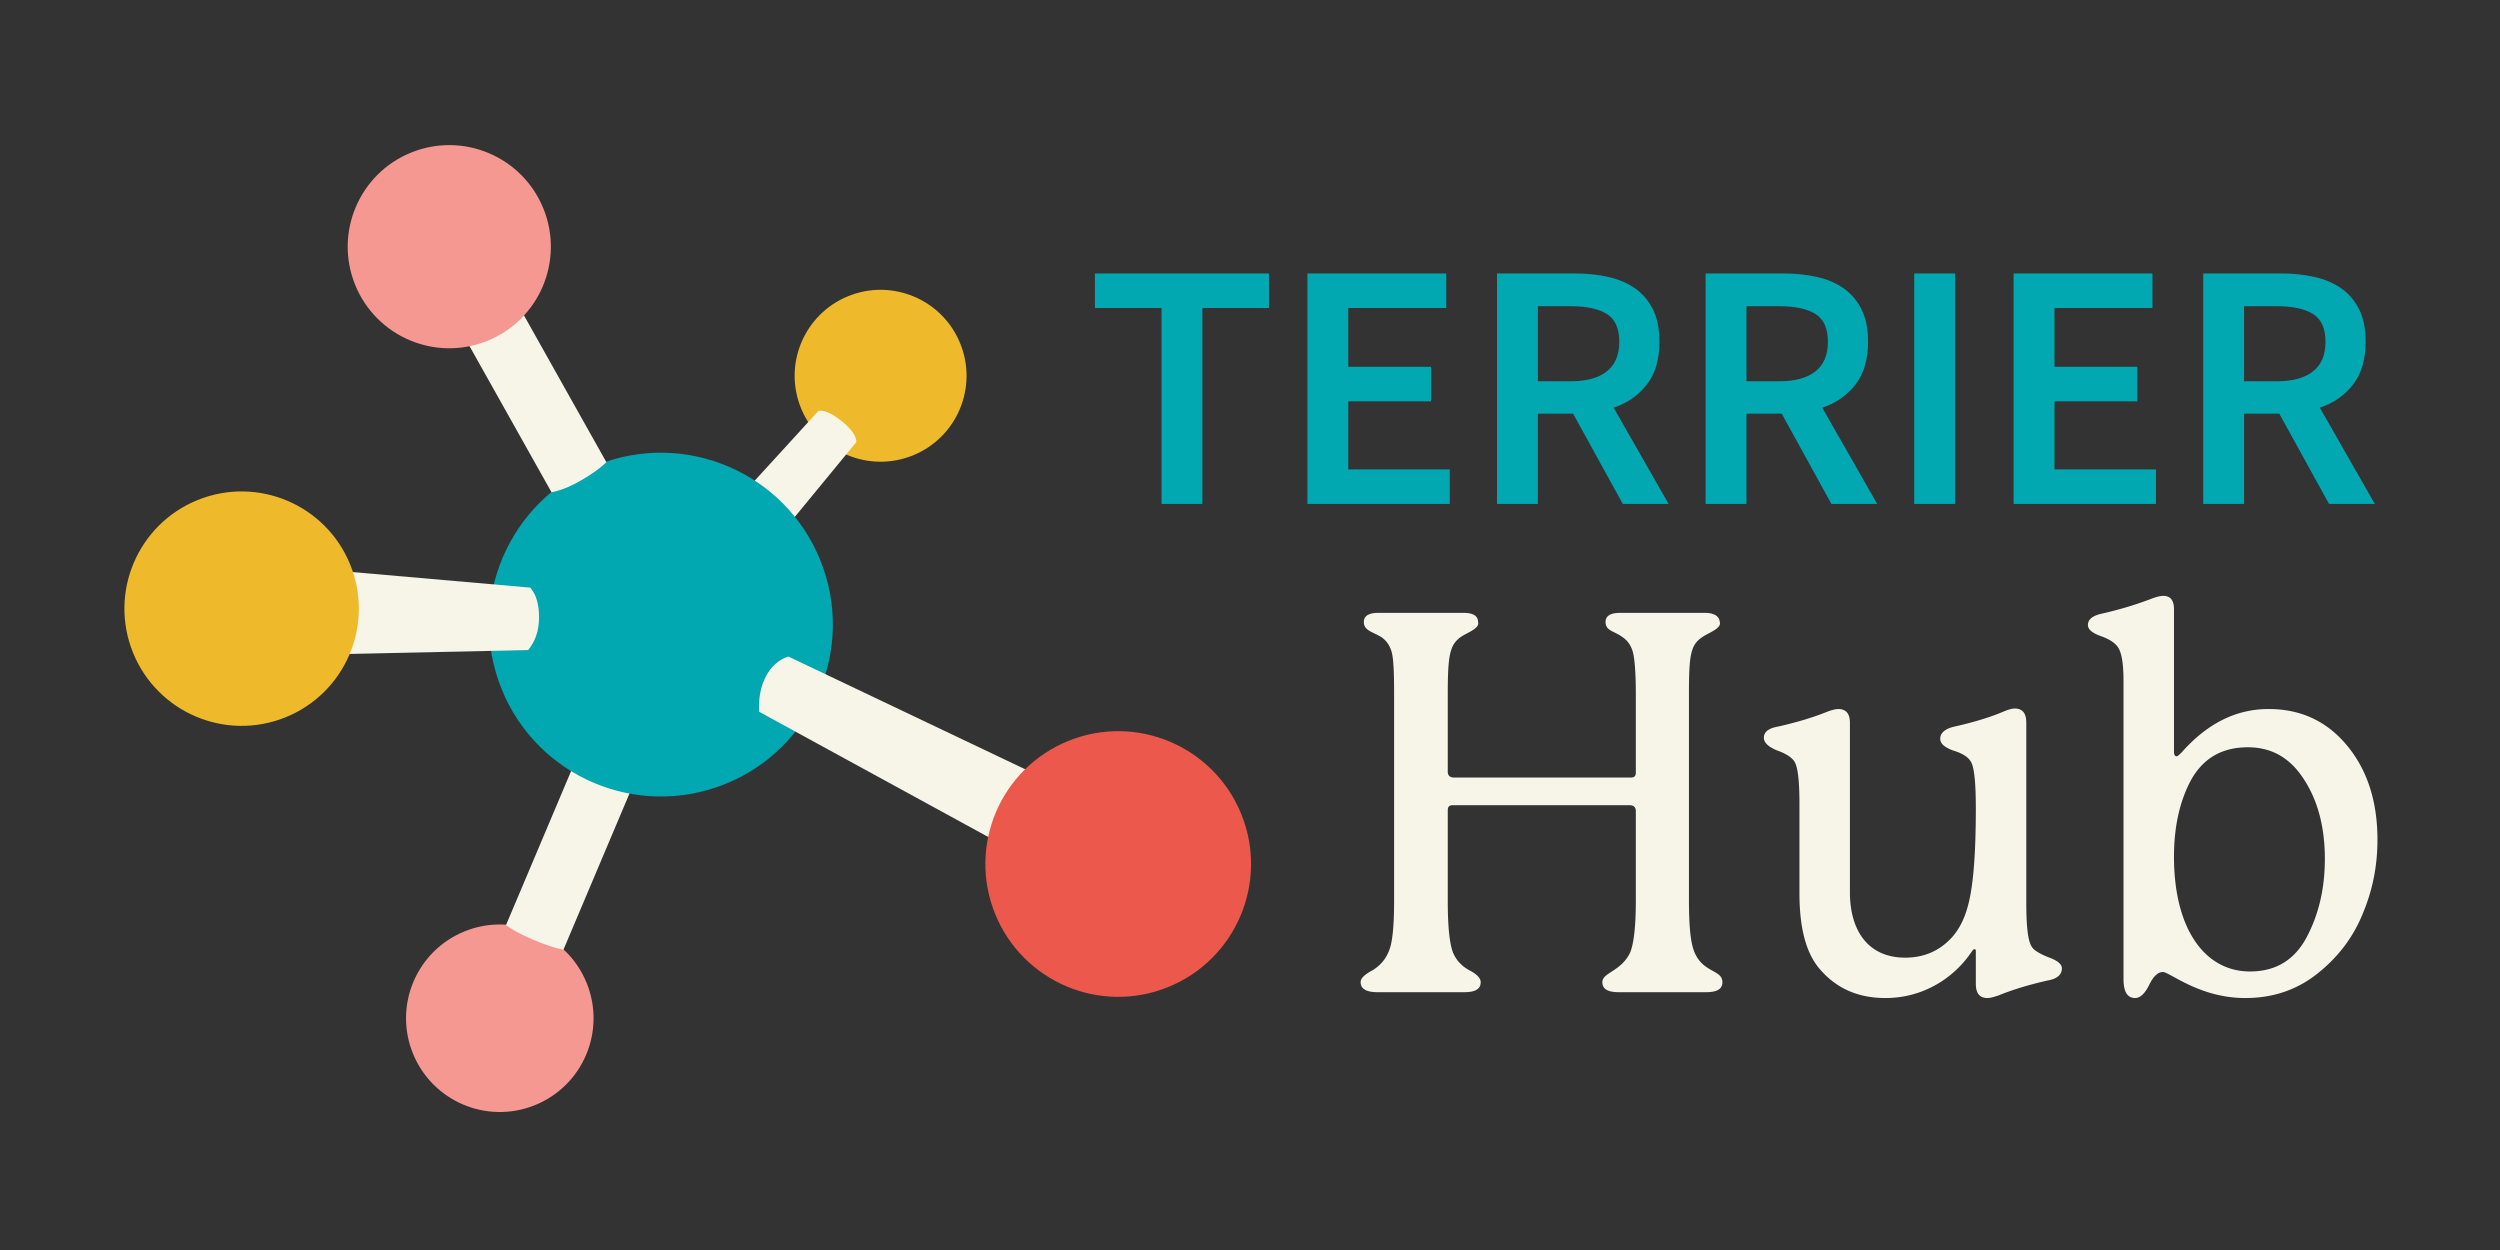 <svg width="320" height="160" viewBox="0 0 320 160" xmlns="http://www.w3.org/2000/svg"><rect x="0" y="0" width="320" height="160" fill="#333333" stroke="none"/><g fill="none" fill-rule="evenodd"><path d="M153.906 64.5V39.42h8.525V35h-22.283v4.42h8.526V64.5h5.232Zm31.665 0v-4.42h-12.99v-8.706h10.6v-4.42h-10.6V39.42h12.54V35h-17.773v29.5h18.223Zm11.277 0V52.953h4.51l6.36 11.547h5.865l-7.037-12.314c1.774-.602 3.195-1.594 4.263-2.977 1.067-1.384 1.6-3.203 1.6-5.458 0-1.654-.277-3.037-.834-4.15-.556-1.113-1.315-2.007-2.277-2.684-.963-.677-2.105-1.165-3.429-1.466-1.323-.3-2.751-.451-4.285-.451h-9.968v29.5h5.232Zm4.195-15.697h-4.195v-9.608h4.195c2.015 0 3.556.33 4.623.992 1.068.662 1.602 1.85 1.602 3.564 0 1.684-.534 2.947-1.602 3.789-1.067.842-2.608 1.263-4.623 1.263ZM223.55 64.5V52.953h4.511l6.36 11.547h5.864l-7.037-12.314c1.775-.602 3.195-1.594 4.263-2.977 1.068-1.384 1.601-3.203 1.601-5.458 0-1.654-.278-3.037-.834-4.15-.557-1.113-1.316-2.007-2.278-2.684s-2.105-1.165-3.428-1.466c-1.323-.3-2.752-.451-4.285-.451h-9.97v29.5h5.233Zm4.195-15.697h-4.195v-9.608h4.195c2.015 0 3.556.33 4.624.992 1.067.662 1.601 1.85 1.601 3.564 0 1.684-.534 2.947-1.601 3.789-1.068.842-2.609 1.263-4.624 1.263ZM250.255 64.5V35h-5.233v29.5h5.233Zm25.71 0v-4.42h-12.99v-8.706h10.6v-4.42h-10.6V39.42h12.54V35h-17.773v29.5h18.224Zm11.277 0V52.953h4.511l6.36 11.547h5.864l-7.037-12.314c1.775-.602 3.196-1.594 4.263-2.977 1.068-1.384 1.601-3.203 1.601-5.458 0-1.654-.278-3.037-.834-4.15-.556-1.113-1.316-2.007-2.278-2.684s-2.105-1.165-3.428-1.466c-1.323-.3-2.752-.451-4.285-.451h-9.969v29.5h5.232Zm4.195-15.697h-4.195v-9.608h4.195c2.015 0 3.556.33 4.624.992 1.067.662 1.601 1.85 1.601 3.564 0 1.684-.534 2.947-1.601 3.789-1.068.842-2.609 1.263-4.624 1.263Z" fill="#01A7B1"/><g transform="scale(1 -1) rotate(22 453.165 46.687)"><circle fill="#F49891" cx="26" cy="28.348" r="12"/><path d="m36.836 33.427 30.997 31.087-5.666 5.649-30.963-31.055c.439-.78 1.265-1.78 2.477-3s2.264-2.114 3.155-2.68Z" fill="#F7F5E8" fill-rule="nonzero"/><circle fill="#EEBA2B" cx="102" cy="86.338" r="11"/><path d="M66.89 63.813 95.957 79.64c.262.743.016 1.797-.739 3.16-.755 1.364-1.509 2.15-2.262 2.357L63.11 70.864l3.78-7.05Z" fill="#F7F5E8" fill-rule="nonzero"/><circle fill="#01A7B1" cx="64" cy="67.338" r="22"/><path d="m65.311 89.23-4.33 33.756-7.918-1.147 4.297-33.547c1.127-.231 2.504-.232 4.13 0 1.627.23 2.9.543 3.821.939ZM47.022 70.681c1.288.71 2.244 1.837 2.868 3.382.625 1.545.748 2.856.372 3.933l-32.861 16.74-4.738-11.022 34.36-13.033Z" fill="#F7F5E8" fill-rule="nonzero"/><circle fill="#F49891" cx="57" cy="122.338" r="13"/><circle fill="#EEBA2B" cx="15" cy="89.338" r="15"/><path d="m101.793 15.302 8.712 6.27-32.92 35.874c-1.297.083-2.5-.344-3.607-1.281-1.109-.937-1.943-2.232-2.502-3.885l30.317-36.978Z" fill="#F7F5E8" fill-rule="nonzero"/><circle fill="#ED584C" cx="106.788" cy="17" r="17"/></g><g fill="#F7F5E8" fill-rule="nonzero"><path d="M216.186 88.852c0-5.1.204-6.324 1.768-7.344.816-.544 2.448-1.088 2.176-1.904-.068-.748-.748-1.156-1.904-1.156h-10.88c-1.224 0-1.836.408-1.836 1.156 0 1.156 1.088 1.156 2.108 1.904.748.476 1.224 1.224 1.428 2.108.204.884.34 2.652.34 5.236v10.064c0 .408-.204.612-.612.612H186.13c-.544 0-.816-.272-.816-.748v-9.928c0-5.1.272-6.324 1.7-7.344.816-.544 2.448-1.088 2.176-1.904 0-.748-.612-1.156-1.836-1.156h-10.948c-1.224 0-1.836.408-1.836 1.156 0 1.088 1.02 1.224 2.176 1.904.748.476 1.224 1.224 1.428 2.108.204.884.272 2.652.272 5.236v26.452c0 3.196-.204 5.372-.68 6.46-.408 1.02-1.088 1.836-2.108 2.448-1.02.544-1.496 1.02-1.496 1.496 0 .884.748 1.292 2.176 1.292h11.084c1.428 0 2.108-.408 2.108-1.292 0-.476-.476-1.02-1.428-1.496-.884-.476-1.564-1.156-1.972-1.972-.544-1.02-.816-3.332-.816-6.936v-11.628c0-.408.204-.612.612-.612h22.644c.544 0 .816.272.816.748v11.492c0 3.332-.272 5.576-.748 6.664-1.156 2.38-3.536 2.516-3.536 3.74 0 .884.68 1.292 2.108 1.292h11.152c1.428 0 2.108-.408 2.108-1.292 0-1.632-2.652-1.156-3.672-4.08-.408-1.088-.612-3.196-.612-6.324V88.852ZM260.046 121.152c-.476-.748-.68-2.584-.68-5.576V92.524c0-1.224-.476-1.836-1.496-1.836-.34 0-.748.136-1.292.34-1.564.68-3.672 1.36-6.392 1.972-1.224.272-1.836.816-1.836 1.564 0 .612.544 1.088 1.632 1.496 1.156.34 1.904.816 2.244 1.36.476.68.68 2.72.68 6.12 0 5.168-.272 8.908-.748 11.288-.476 2.38-1.292 4.148-2.584 5.44-1.564 1.564-3.468 2.312-5.712 2.312-4.692 0-7.072-3.4-7.072-8.364V92.524c0-1.156-.476-1.768-1.496-1.768-.34 0-.884.136-1.564.408-1.7.68-3.74 1.292-6.12 1.836-1.224.204-1.836.68-1.836 1.428 0 .612.544 1.156 1.7 1.632 1.156.408 1.836.884 2.176 1.36.476.68.68 2.516.68 5.508v11.424c0 4.352.816 7.548 2.516 9.588 2.108 2.516 4.896 3.808 8.5 3.808 4.624 0 8.636-2.38 11.016-5.916.136-.204.272-.34.34-.34.136 0 .204.068.204.204v4.216c0 1.224.476 1.836 1.496 1.836.34 0 .816-.136 1.428-.34 1.836-.748 3.876-1.36 6.256-1.904 1.224-.204 1.836-.748 1.836-1.564 0-.544-.612-1.02-1.768-1.428-1.156-.476-1.836-.884-2.108-1.36ZM278.27 109.66c0-3.876.748-7.208 2.244-9.928 1.564-2.72 3.944-4.08 7.208-4.08 3.06 0 5.44 1.36 7.208 4.148 1.768 2.72 2.652 6.12 2.652 10.132 0 3.876-.816 7.208-2.38 10.132-1.564 2.856-3.944 4.284-7.208 4.284-5.78 0-9.724-5.44-9.724-14.688Zm26.044-2.176c0-4.896-1.292-8.908-3.876-12.036-2.584-3.128-5.916-4.692-10.064-4.692s-7.82 1.836-11.084 5.508c-.34.34-.544.544-.68.544-.204 0-.34-.204-.34-.544V77.972c0-1.156-.476-1.7-1.36-1.7-.408 0-.952.136-1.632.408a45.475 45.475 0 0 1-6.12 1.836c-1.292.272-1.904.748-1.904 1.496 0 .544.544 1.02 1.7 1.428 1.156.408 1.904.952 2.244 1.564.408.748.612 2.108.612 4.216v38.08c0 1.632.476 2.448 1.496 2.448.612 0 1.224-.544 1.768-1.632.544-1.156 1.156-1.7 1.768-1.7.884 0 4.692 3.332 10.54 3.332 3.536 0 6.596-1.02 9.248-3.128 2.652-2.108 4.556-4.624 5.78-7.616 1.292-3.06 1.904-6.188 1.904-9.52Z"/></g></g></svg>